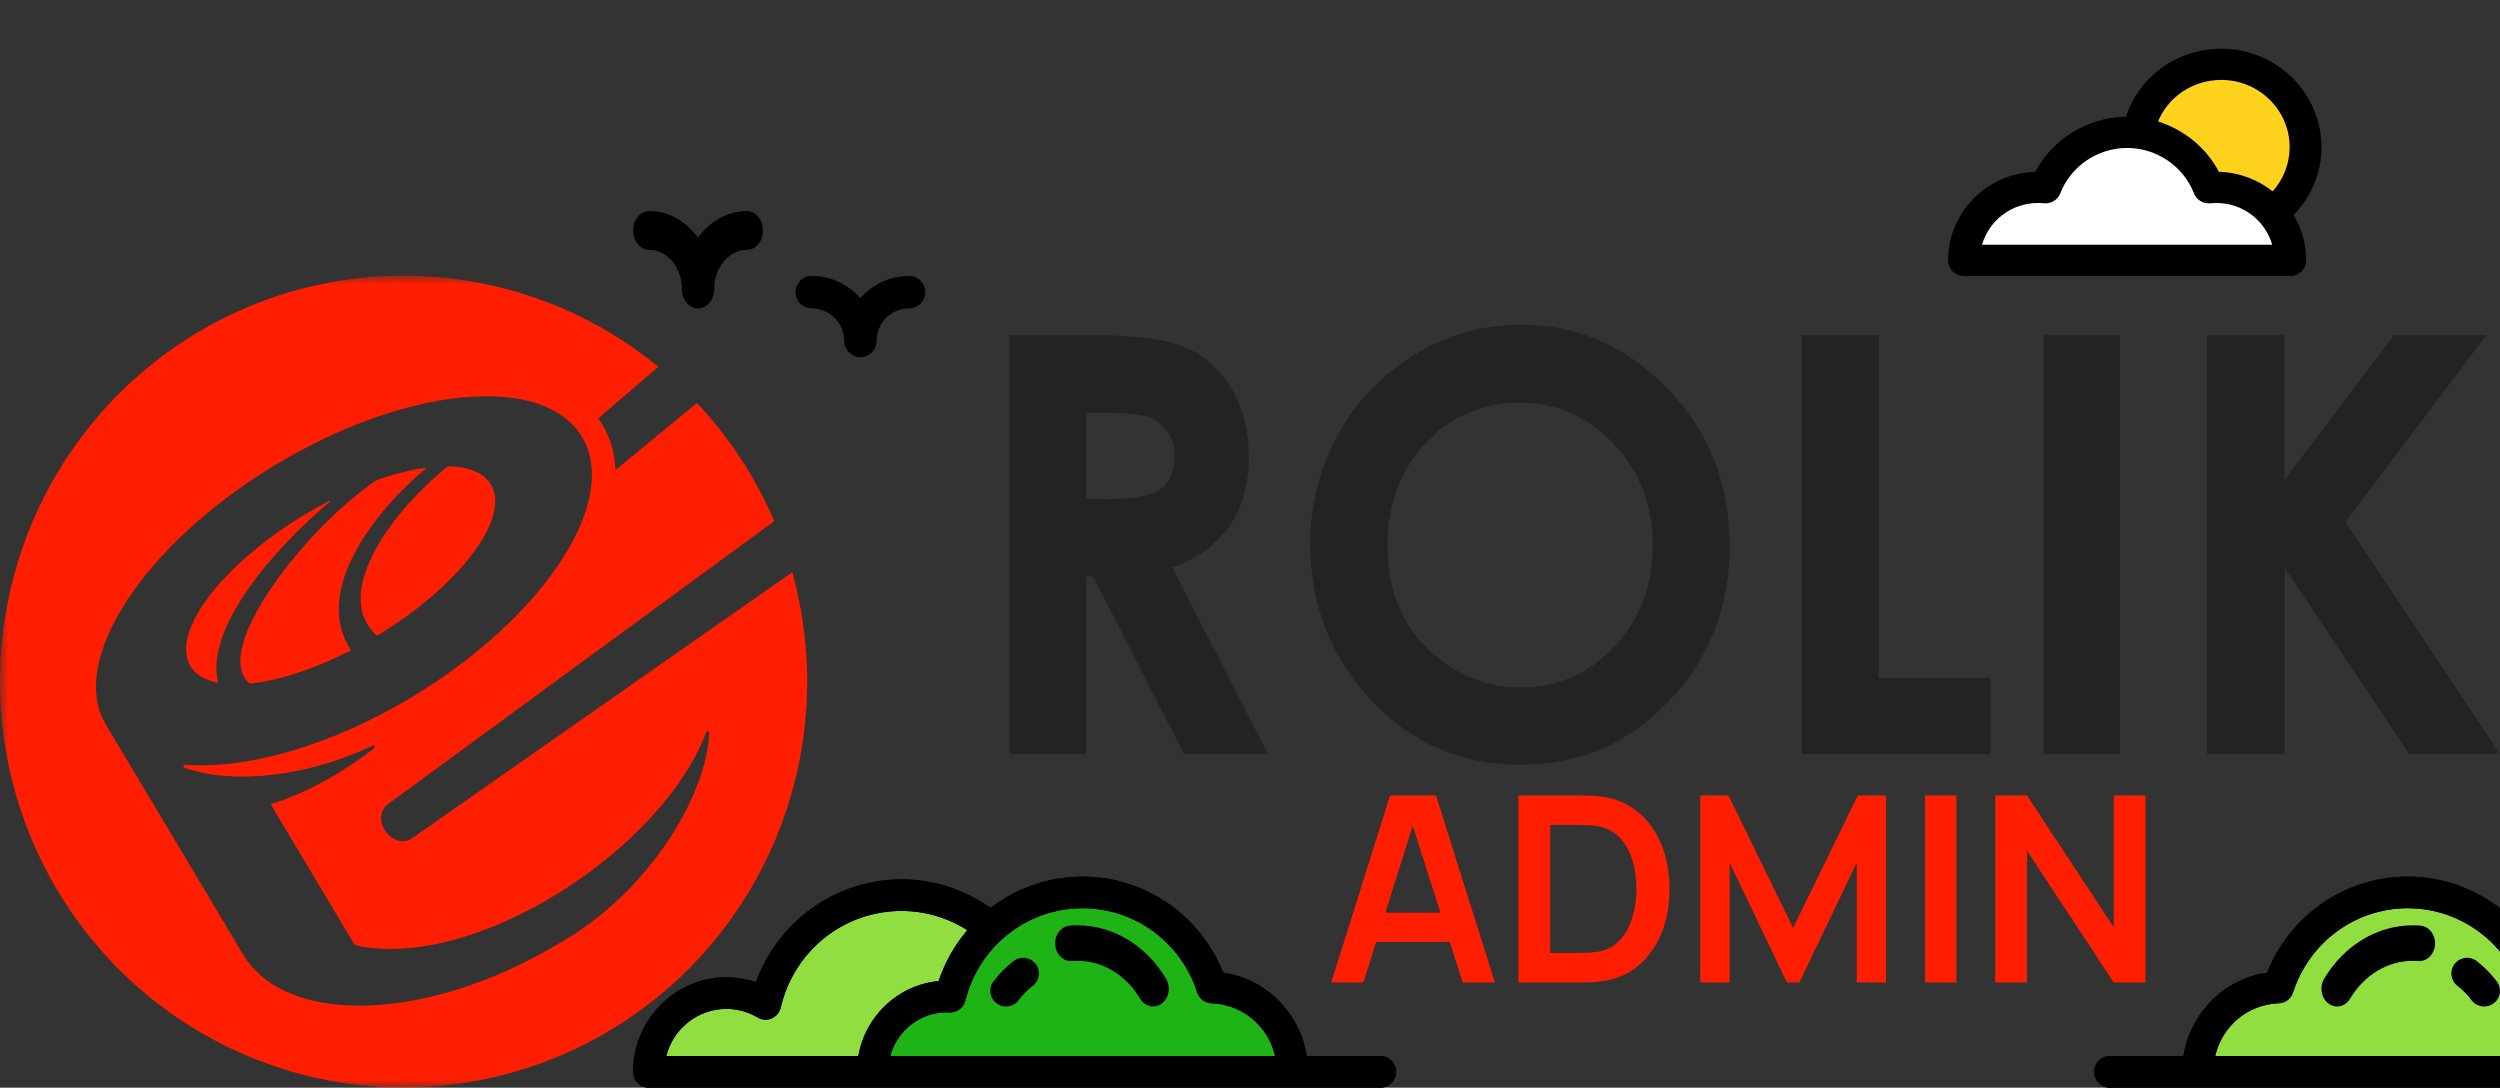 <svg width="154" height="67" viewBox="0 0 154 67" fill="none" xmlns="http://www.w3.org/2000/svg">
<rect x="0" y="0" width="154" height="67" fill="#333333" stroke="none"/>
<g clip-path="url(#clip0_3028_2982)">
<mask id="mask0_3028_2982" style="mask-type:luminance" maskUnits="userSpaceOnUse" x="0" y="17" width="154" height="50">
<path d="M154 17H0V67H154V17Z" fill="white"/>
</mask>
<g mask="url(#mask0_3028_2982)">
<path fill-rule="evenodd" clip-rule="evenodd" d="M23.222 39.164C28.327 36.076 31.468 31.907 30.239 29.847C29.799 29.111 28.858 28.745 27.6 28.72C23.846 31.725 20.472 36.742 23.222 39.164ZM15.388 42.112C17.156 41.931 19.353 41.226 21.628 40.054C19.361 36.68 22.561 31.954 26.221 28.868C26.226 28.864 26.231 28.858 26.233 28.851C26.235 28.844 26.235 28.837 26.232 28.83C26.229 28.824 26.224 28.818 26.218 28.815C26.212 28.811 26.204 28.81 26.197 28.812C25.168 28.968 24.157 29.229 23.179 29.589C18.899 32.467 12.915 40.062 15.388 42.112ZM13.373 42.05C13.38 42.052 13.388 42.052 13.395 42.05C13.402 42.048 13.409 42.044 13.414 42.039C13.419 42.033 13.423 42.027 13.425 42.019C13.427 42.012 13.427 42.004 13.425 41.997C12.652 38.693 16.774 33.889 20.321 30.901C20.326 30.896 20.329 30.889 20.329 30.882C20.33 30.875 20.328 30.868 20.325 30.863C20.321 30.857 20.315 30.852 20.309 30.85C20.302 30.848 20.295 30.848 20.288 30.85C19.781 31.109 19.27 31.396 18.756 31.709C13.645 34.797 10.5 38.969 11.731 41.037C12.046 41.556 12.616 41.89 13.373 42.05ZM48.806 35.248L25.37 51.648C24.883 51.988 24.163 51.795 23.755 51.22C23.347 50.645 23.403 49.895 23.882 49.545L47.694 32.104C46.546 29.414 44.934 26.949 42.932 24.824L37.955 28.919C37.951 28.923 37.945 28.925 37.939 28.927C37.933 28.928 37.927 28.927 37.921 28.924C37.916 28.922 37.911 28.918 37.908 28.913C37.904 28.907 37.903 28.901 37.903 28.895C37.872 27.93 37.599 26.989 37.109 26.159C37.031 26.027 36.946 25.901 36.858 25.77L40.554 22.591C35.952 18.824 30.161 16.836 24.229 16.988C18.297 17.139 12.615 19.419 8.209 23.416C3.802 27.413 0.962 32.864 0.203 38.782C-0.557 44.701 0.813 50.698 4.065 55.69C7.318 60.682 12.238 64.339 17.937 66.001C23.636 67.662 29.738 67.219 35.141 64.751C40.544 62.283 44.891 57.953 47.397 52.544C49.903 47.134 50.402 41.001 48.805 35.254L48.806 35.248ZM34.506 58.074C26.414 62.964 17.636 63.247 14.977 58.797L6.521 44.64C4.172 40.707 8.84 33.549 16.934 28.656C25.028 23.763 33.505 22.984 35.855 26.917C38.204 30.85 33.536 38.005 25.442 42.899C20.383 45.956 15.181 47.404 11.416 47.106C11.39 47.101 11.363 47.106 11.342 47.121C11.32 47.135 11.305 47.158 11.3 47.184C11.294 47.21 11.3 47.236 11.314 47.258C11.329 47.28 11.351 47.295 11.377 47.3C14.358 48.346 18.895 47.856 22.939 45.94C22.961 45.927 22.987 45.923 23.011 45.929C23.036 45.935 23.057 45.951 23.07 45.972C23.083 45.994 23.087 46.02 23.081 46.044C23.075 46.069 23.06 46.09 23.038 46.103C19.753 48.63 17.12 49.407 16.72 49.512C16.713 49.513 16.708 49.516 16.703 49.52C16.698 49.525 16.694 49.53 16.692 49.536C16.69 49.542 16.689 49.548 16.69 49.555C16.691 49.561 16.693 49.567 16.696 49.572L21.753 58.047C21.785 58.102 21.827 58.149 21.878 58.186C21.928 58.223 21.986 58.249 22.047 58.263C29.339 59.753 40.763 52.363 43.495 45.122C43.497 45.109 43.502 45.097 43.509 45.086C43.516 45.075 43.525 45.066 43.536 45.059C43.547 45.051 43.559 45.046 43.571 45.044C43.584 45.041 43.597 45.041 43.61 45.043C43.622 45.046 43.635 45.051 43.645 45.058C43.656 45.065 43.665 45.074 43.673 45.085C43.68 45.096 43.685 45.108 43.688 45.12C43.69 45.133 43.69 45.146 43.688 45.159C43.533 48.923 40.094 54.862 34.506 58.074Z" fill="#FF1E00"/>
<path d="M62.174 20.645H67.188C69.934 20.645 71.89 20.9 73.054 21.409C74.234 21.93 75.218 22.814 75.864 23.935C76.573 25.117 76.928 26.515 76.928 28.129C76.928 29.826 76.537 31.244 75.754 32.383C74.97 33.522 73.79 34.385 72.214 34.971L78.101 46.437H72.929L67.339 35.508H66.906V46.437H62.174V20.645ZM66.906 30.733H68.388C69.892 30.733 70.929 30.528 71.497 30.117C72.065 29.706 72.348 29.026 72.347 28.075C72.36 27.553 72.213 27.04 71.926 26.605C71.652 26.195 71.257 25.881 70.797 25.708C70.326 25.525 69.461 25.434 68.202 25.436H66.906V30.733Z" fill="#232323"/>
<path d="M93.668 20C97.184 20 100.211 21.322 102.749 23.964C105.287 26.607 106.552 29.83 106.546 33.633C106.546 37.399 105.297 40.586 102.799 43.194C100.302 45.802 97.274 47.106 93.718 47.106C89.982 47.106 86.882 45.767 84.418 43.089C81.954 40.411 80.719 37.23 80.714 33.545C80.693 31.166 81.287 28.822 82.439 26.743C83.555 24.706 85.193 23.007 87.183 21.821C89.137 20.626 91.381 19.996 93.668 20ZM93.617 24.808C92.531 24.787 91.452 24.999 90.453 25.428C89.454 25.858 88.557 26.495 87.82 27.299C86.253 28.959 85.469 31.07 85.469 33.633C85.469 36.483 86.456 38.74 88.431 40.405C89.897 41.676 91.773 42.367 93.708 42.348C95.953 42.348 97.865 41.506 99.443 39.822C101.021 38.138 101.811 36.065 101.812 33.603C101.812 31.142 101.017 29.062 99.427 27.365C97.838 25.668 95.901 24.814 93.617 24.804V24.808Z" fill="#232323"/>
<path d="M110.998 20.645H115.73V41.765H122.626V46.449H110.998V20.645Z" fill="#232323"/>
<path d="M125.888 20.645H130.585V46.453H125.888V20.645Z" fill="#232323"/>
<path d="M135.949 20.645H140.731V29.542L147.481 20.645H153.161L144.482 32.163L154.006 46.453H148.402L140.739 34.987V46.453H135.949V20.645Z" fill="#232323"/>
<path d="M122.909 60.52V49H124.861L130.205 57.12V49H132.157V60.52H130.205L124.861 52.4V60.52H122.909Z" fill="#FF1E00"/>
<path d="M118.585 60.52V49H120.513V60.52H118.585Z" fill="#FF1E00"/>
<path d="M104.737 60.52V49H106.473L110.457 57.16L114.441 49H116.177V60.52H114.377V53.136L110.841 60.52H110.073L106.545 53.136V60.52H104.737Z" fill="#FF1E00"/>
<path d="M93.534 60.52V49H97.206C97.302 49 97.492 49.003 97.774 49.008C98.062 49.013 98.34 49.032 98.606 49.064C99.518 49.181 100.289 49.507 100.918 50.04C101.553 50.568 102.033 51.243 102.358 52.064C102.684 52.885 102.846 53.784 102.846 54.76C102.846 55.736 102.684 56.635 102.358 57.456C102.033 58.277 101.553 58.955 100.918 59.488C100.289 60.016 99.518 60.339 98.606 60.456C98.345 60.488 98.07 60.507 97.782 60.512C97.494 60.517 97.302 60.52 97.206 60.52H93.534ZM95.494 58.704H97.206C97.366 58.704 97.569 58.699 97.814 58.688C98.065 58.677 98.286 58.653 98.478 58.616C99.022 58.515 99.465 58.272 99.806 57.888C100.148 57.504 100.398 57.037 100.558 56.488C100.724 55.939 100.806 55.363 100.806 54.76C100.806 54.136 100.724 53.549 100.558 53C100.393 52.451 100.137 51.989 99.79 51.616C99.449 51.243 99.012 51.005 98.478 50.904C98.286 50.861 98.065 50.837 97.814 50.832C97.569 50.821 97.366 50.816 97.206 50.816H95.494V58.704Z" fill="#FF1E00"/>
<path d="M82 60.52L85.632 49H88.456L92.088 60.52H90.104L86.808 50.184H87.24L83.984 60.52H82ZM84.024 58.024V56.224H90.072V58.024H84.024Z" fill="#FF1E00"/>
</g>
<path d="M135.617 11.255C135.768 11.272 135.918 11.295 136.067 11.327C137.374 11.604 138.423 12.438 139.02 13.529C140.387 12.882 141.447 11.631 141.784 10.041C142.359 7.332 140.619 4.668 137.898 4.09C135.461 3.574 133.065 4.906 132.178 7.136C133.993 7.769 135.318 9.353 135.617 11.255Z" fill="#FFD21D"/>
<path d="M141 16C141 13.485 138.969 11.439 136.472 11.439C136.316 11.439 136.16 11.447 136.006 11.463C135.22 9.396 133.242 8 131 8C128.757 8 126.78 9.396 125.994 11.463C125.84 11.447 125.684 11.439 125.528 11.439C123.031 11.439 121 13.485 121 16H141Z" fill="white"/>
<path d="M120.979 17H141.082C141.623 17 142.062 16.57 142.062 16.038C142.062 15.02 141.778 14.066 141.283 13.249C142.383 12.129 143 10.646 143 9.058C143 5.718 140.232 3 136.829 3C134.111 3 131.767 4.719 130.958 7.192C128.604 7.219 126.447 8.55 125.376 10.583C122.398 10.664 120 13.08 120 16.038C120 16.57 120.439 17 120.979 17ZM136.829 4.923C139.152 4.923 141.041 6.778 141.041 9.058C141.041 10.08 140.666 11.039 139.993 11.787C139.082 11.063 137.935 10.617 136.685 10.583C135.901 9.094 134.534 7.982 132.934 7.482C133.569 5.958 135.087 4.923 136.829 4.923ZM125.531 12.504C125.649 12.504 125.773 12.51 125.901 12.523C126.342 12.567 126.757 12.315 126.915 11.908C127.562 10.237 129.216 9.114 131.031 9.114C132.845 9.114 134.499 10.237 135.147 11.908C135.304 12.315 135.72 12.567 136.161 12.523C136.288 12.51 136.413 12.504 136.531 12.504C138.164 12.504 139.544 13.594 139.968 15.077H122.093C122.518 13.594 123.898 12.504 125.531 12.504Z" fill="black"/>
<path d="M39.996 15.392C41.103 15.392 42.004 16.474 42.004 17.804C42.004 18.464 42.45 19 43 19C43.55 19 43.996 18.464 43.996 17.804C43.996 16.474 44.897 15.392 46.004 15.392C46.554 15.392 47 14.857 47 14.196C47 13.536 46.554 13 46.004 13C44.808 13 43.734 13.635 43 14.637C42.266 13.634 41.192 13 39.996 13C39.446 13 39 13.536 39 14.196C39 14.857 39.446 15.392 39.996 15.392Z" fill="black"/>
<path d="M49.996 18.993C51.103 18.993 52.004 19.895 52.004 21.003C52.004 21.554 52.45 22 53 22C53.55 22 53.996 21.554 53.996 21.003C53.996 19.895 54.897 18.993 56.004 18.993C56.554 18.993 57 18.547 57 17.997C57 17.446 56.554 17 56.004 17C54.808 17 53.734 17.529 53 18.364C52.266 17.529 51.192 17 49.996 17C49.446 17 49 17.446 49 17.997C49 18.547 49.446 18.993 49.996 18.993Z" fill="black"/>
<path d="M54 66C54 63.45 56.059 61.383 58.598 61.383C58.672 61.383 58.744 61.386 58.817 61.389C59.743 57.717 63.055 55 67 55C70.741 55 73.911 57.444 75.019 60.828C77.785 60.921 80 63.2 80 66H54Z" fill="#1EB415"/>
<path d="M44.764 61.096C45.642 61.096 46.464 61.342 47.17 61.769C48.068 57.887 51.458 55 55.504 55C57.596 55 59.512 55.772 61 57.054C59.797 58.174 58.912 59.648 58.501 61.318C58.429 61.314 58.357 61.312 58.284 61.312C55.769 61.312 53.729 63.411 53.729 66H40C40 63.292 42.133 61.096 44.764 61.096Z" fill="#90DE3F"/>
<path d="M65.898 57.019C66.053 57.006 66.211 57 66.368 57C68.564 57 70.607 58.232 71.835 60.296C72.133 60.797 72.016 61.476 71.573 61.813C71.408 61.94 71.22 62 71.034 62C70.724 62 70.419 61.831 70.232 61.517C69.364 60.058 67.919 59.187 66.368 59.187C66.257 59.187 66.144 59.191 66.034 59.2C65.502 59.241 65.04 58.788 65.002 58.186C64.965 57.584 65.366 57.061 65.898 57.019Z" fill="black"/>
<path d="M62.427 59.206C62.849 58.877 63.461 58.95 63.792 59.369C64.124 59.787 64.05 60.393 63.628 60.722C63.298 60.978 63.004 61.278 62.754 61.611C62.563 61.866 62.269 62 61.972 62C61.77 62 61.567 61.938 61.393 61.81C60.961 61.492 60.872 60.889 61.192 60.461C61.545 59.991 61.961 59.568 62.427 59.206Z" fill="black"/>
<path d="M44.744 60.202C45.364 60.202 45.978 60.304 46.561 60.501C47.162 58.86 48.202 57.393 49.56 56.29C51.246 54.922 53.367 54.168 55.53 54.168C57.499 54.168 59.421 54.789 61.023 55.929C62.608 54.709 64.577 54 66.681 54C70.518 54 73.925 56.352 75.35 59.916C76.682 60.107 77.909 60.738 78.858 61.731C79.739 62.653 80.304 63.808 80.498 65.054H85.041C85.571 65.054 86 65.49 86 66.027C86 66.564 85.571 67 85.041 67H39.96H39.959C39.429 67 39 66.564 39 66.027C39 62.815 41.577 60.202 44.744 60.202ZM74.628 61.802C74.225 61.788 73.874 61.521 73.749 61.133C72.743 58.031 69.903 55.946 66.681 55.946C64.808 55.946 63.069 56.653 61.743 57.845C61.706 57.884 61.668 57.919 61.627 57.951C60.598 58.915 59.833 60.178 59.47 61.632C59.358 62.08 58.95 62.385 58.495 62.365C58.438 62.362 58.381 62.36 58.322 62.36C56.661 62.36 55.258 63.503 54.837 65.054H78.546C78.127 63.23 76.556 61.867 74.628 61.802ZM52.873 65.054C53.3 62.586 55.322 60.667 57.819 60.437C58.211 59.262 58.818 58.202 59.587 57.297C58.377 56.529 56.97 56.114 55.53 56.114C51.974 56.114 48.916 58.561 48.094 62.065C48.023 62.365 47.817 62.613 47.537 62.734C47.257 62.855 46.938 62.835 46.675 62.679C46.091 62.331 45.423 62.147 44.744 62.147C42.966 62.147 41.467 63.384 41.04 65.054H52.873V65.054Z" fill="black"/>
<path d="M44.744 60.202C45.364 60.202 45.978 60.304 46.561 60.501C47.162 58.86 48.202 57.393 49.56 56.29C51.246 54.922 53.367 54.168 55.53 54.168C57.499 54.168 59.421 54.789 61.023 55.929C62.608 54.709 64.577 54 66.681 54C70.518 54 73.925 56.352 75.35 59.916C76.682 60.107 77.909 60.738 78.858 61.731C79.739 62.653 80.304 63.808 80.498 65.054H85.041C85.571 65.054 86 65.49 86 66.027C86 66.564 85.571 67 85.041 67H39.96H39.959C39.429 67 39 66.564 39 66.027C39 62.815 41.577 60.202 44.744 60.202ZM74.628 61.802C74.225 61.788 73.874 61.521 73.749 61.133C72.743 58.031 69.903 55.946 66.681 55.946C64.808 55.946 63.069 56.653 61.743 57.845C61.706 57.884 61.668 57.919 61.627 57.951C60.598 58.915 59.833 60.178 59.47 61.632C59.358 62.08 58.95 62.385 58.495 62.365C58.438 62.362 58.381 62.36 58.322 62.36C56.661 62.36 55.258 63.503 54.837 65.054H78.546C78.127 63.23 76.556 61.867 74.628 61.802ZM52.873 65.054C53.3 62.586 55.322 60.667 57.819 60.437C58.211 59.262 58.818 58.202 59.587 57.297C58.377 56.529 56.97 56.114 55.53 56.114C51.974 56.114 48.916 58.561 48.094 62.065C48.023 62.365 47.817 62.613 47.537 62.734C47.257 62.855 46.938 62.835 46.675 62.679C46.091 62.331 45.423 62.147 44.744 62.147C42.966 62.147 41.467 63.384 41.04 65.054H52.873V65.054Z" fill="black"/>
<path d="M161 66C161 63.45 158.941 61.383 156.402 61.383C156.328 61.383 156.256 61.386 156.183 61.389C155.257 57.717 151.945 55 148 55C144.259 55 141.089 57.444 139.981 60.828C137.215 60.921 135 63.2 135 66H161Z" fill="#90DE3F"/>
<path d="M149.101 57.019C148.946 57.006 148.789 57 148.632 57C146.436 57 144.393 58.232 143.165 60.296C142.867 60.797 142.984 61.476 143.427 61.813C143.592 61.94 143.78 62 143.965 62C144.276 62 144.581 61.831 144.768 61.517C145.636 60.058 147.081 59.187 148.632 59.187C148.743 59.187 148.856 59.191 148.966 59.2C149.498 59.241 149.96 58.788 149.998 58.186C150.035 57.584 149.634 57.061 149.101 57.019Z" fill="black"/>
<path d="M152.573 59.206C152.151 58.877 151.539 58.95 151.208 59.369C150.876 59.787 150.95 60.393 151.372 60.722C151.702 60.978 151.996 61.278 152.246 61.611C152.437 61.866 152.731 62 153.028 62C153.23 62 153.433 61.938 153.607 61.81C154.039 61.492 154.128 60.889 153.808 60.461C153.455 59.991 153.039 59.568 152.573 59.206Z" fill="black"/>
<path d="M170.256 60.202C169.636 60.202 169.022 60.304 168.439 60.501C167.838 58.86 166.798 57.393 165.44 56.29C163.754 54.922 161.634 54.168 159.47 54.168C157.501 54.168 155.579 54.789 153.977 55.929C152.392 54.709 150.423 54 148.319 54C144.482 54 141.075 56.352 139.65 59.916C138.318 60.107 137.091 60.738 136.142 61.731C135.261 62.653 134.696 63.808 134.502 65.054H129.959C129.429 65.054 129 65.49 129 66.027C129 66.564 129.429 67 129.959 67H175.04H175.041C175.57 67 176 66.564 176 66.027C176 62.815 173.423 60.202 170.256 60.202ZM140.372 61.802C140.775 61.788 141.126 61.521 141.251 61.133C142.257 58.031 145.097 55.946 148.319 55.946C150.193 55.946 151.931 56.653 153.257 57.845C153.294 57.884 153.332 57.919 153.374 57.951C154.402 58.915 155.167 60.178 155.53 61.632C155.642 62.08 156.05 62.385 156.505 62.365C156.562 62.362 156.619 62.36 156.677 62.36C158.339 62.36 159.741 63.503 160.163 65.054H136.455C136.873 63.23 138.444 61.867 140.372 61.802ZM162.127 65.054C161.7 62.586 159.678 60.667 157.181 60.437C156.789 59.262 156.182 58.202 155.413 57.297C156.623 56.529 158.03 56.114 159.47 56.114C163.026 56.114 166.084 58.561 166.906 62.065C166.977 62.365 167.183 62.613 167.463 62.734C167.743 62.855 168.062 62.835 168.325 62.679C168.909 62.331 169.577 62.147 170.256 62.147C172.034 62.147 173.533 63.384 173.96 65.054H162.127V65.054Z" fill="black"/>
<path d="M170.256 60.202C169.636 60.202 169.022 60.304 168.439 60.501C167.838 58.86 166.798 57.393 165.44 56.29C163.754 54.922 161.634 54.168 159.47 54.168C157.501 54.168 155.579 54.789 153.977 55.929C152.392 54.709 150.423 54 148.319 54C144.482 54 141.075 56.352 139.65 59.916C138.318 60.107 137.091 60.738 136.142 61.731C135.261 62.653 134.696 63.808 134.502 65.054H129.959C129.429 65.054 129 65.49 129 66.027C129 66.564 129.429 67 129.959 67H175.04H175.041C175.57 67 176 66.564 176 66.027C176 62.815 173.423 60.202 170.256 60.202ZM140.372 61.802C140.775 61.788 141.126 61.521 141.251 61.133C142.257 58.031 145.097 55.946 148.319 55.946C150.193 55.946 151.931 56.653 153.257 57.845C153.294 57.884 153.332 57.919 153.374 57.951C154.402 58.915 155.167 60.178 155.53 61.632C155.642 62.08 156.05 62.385 156.505 62.365C156.562 62.362 156.619 62.36 156.677 62.36C158.339 62.36 159.741 63.503 160.163 65.054H136.455C136.873 63.23 138.444 61.867 140.372 61.802ZM162.127 65.054C161.7 62.586 159.678 60.667 157.181 60.437C156.789 59.262 156.182 58.202 155.413 57.297C156.623 56.529 158.03 56.114 159.47 56.114C163.026 56.114 166.084 58.561 166.906 62.065C166.977 62.365 167.183 62.613 167.463 62.734C167.743 62.855 168.062 62.835 168.325 62.679C168.909 62.331 169.577 62.147 170.256 62.147C172.034 62.147 173.533 63.384 173.96 65.054H162.127V65.054Z" fill="black"/>
</g>
<defs>
<clipPath id="clip0_3028_2982">
<rect width="154" height="67" fill="white"/>
</clipPath>
</defs>
</svg>
